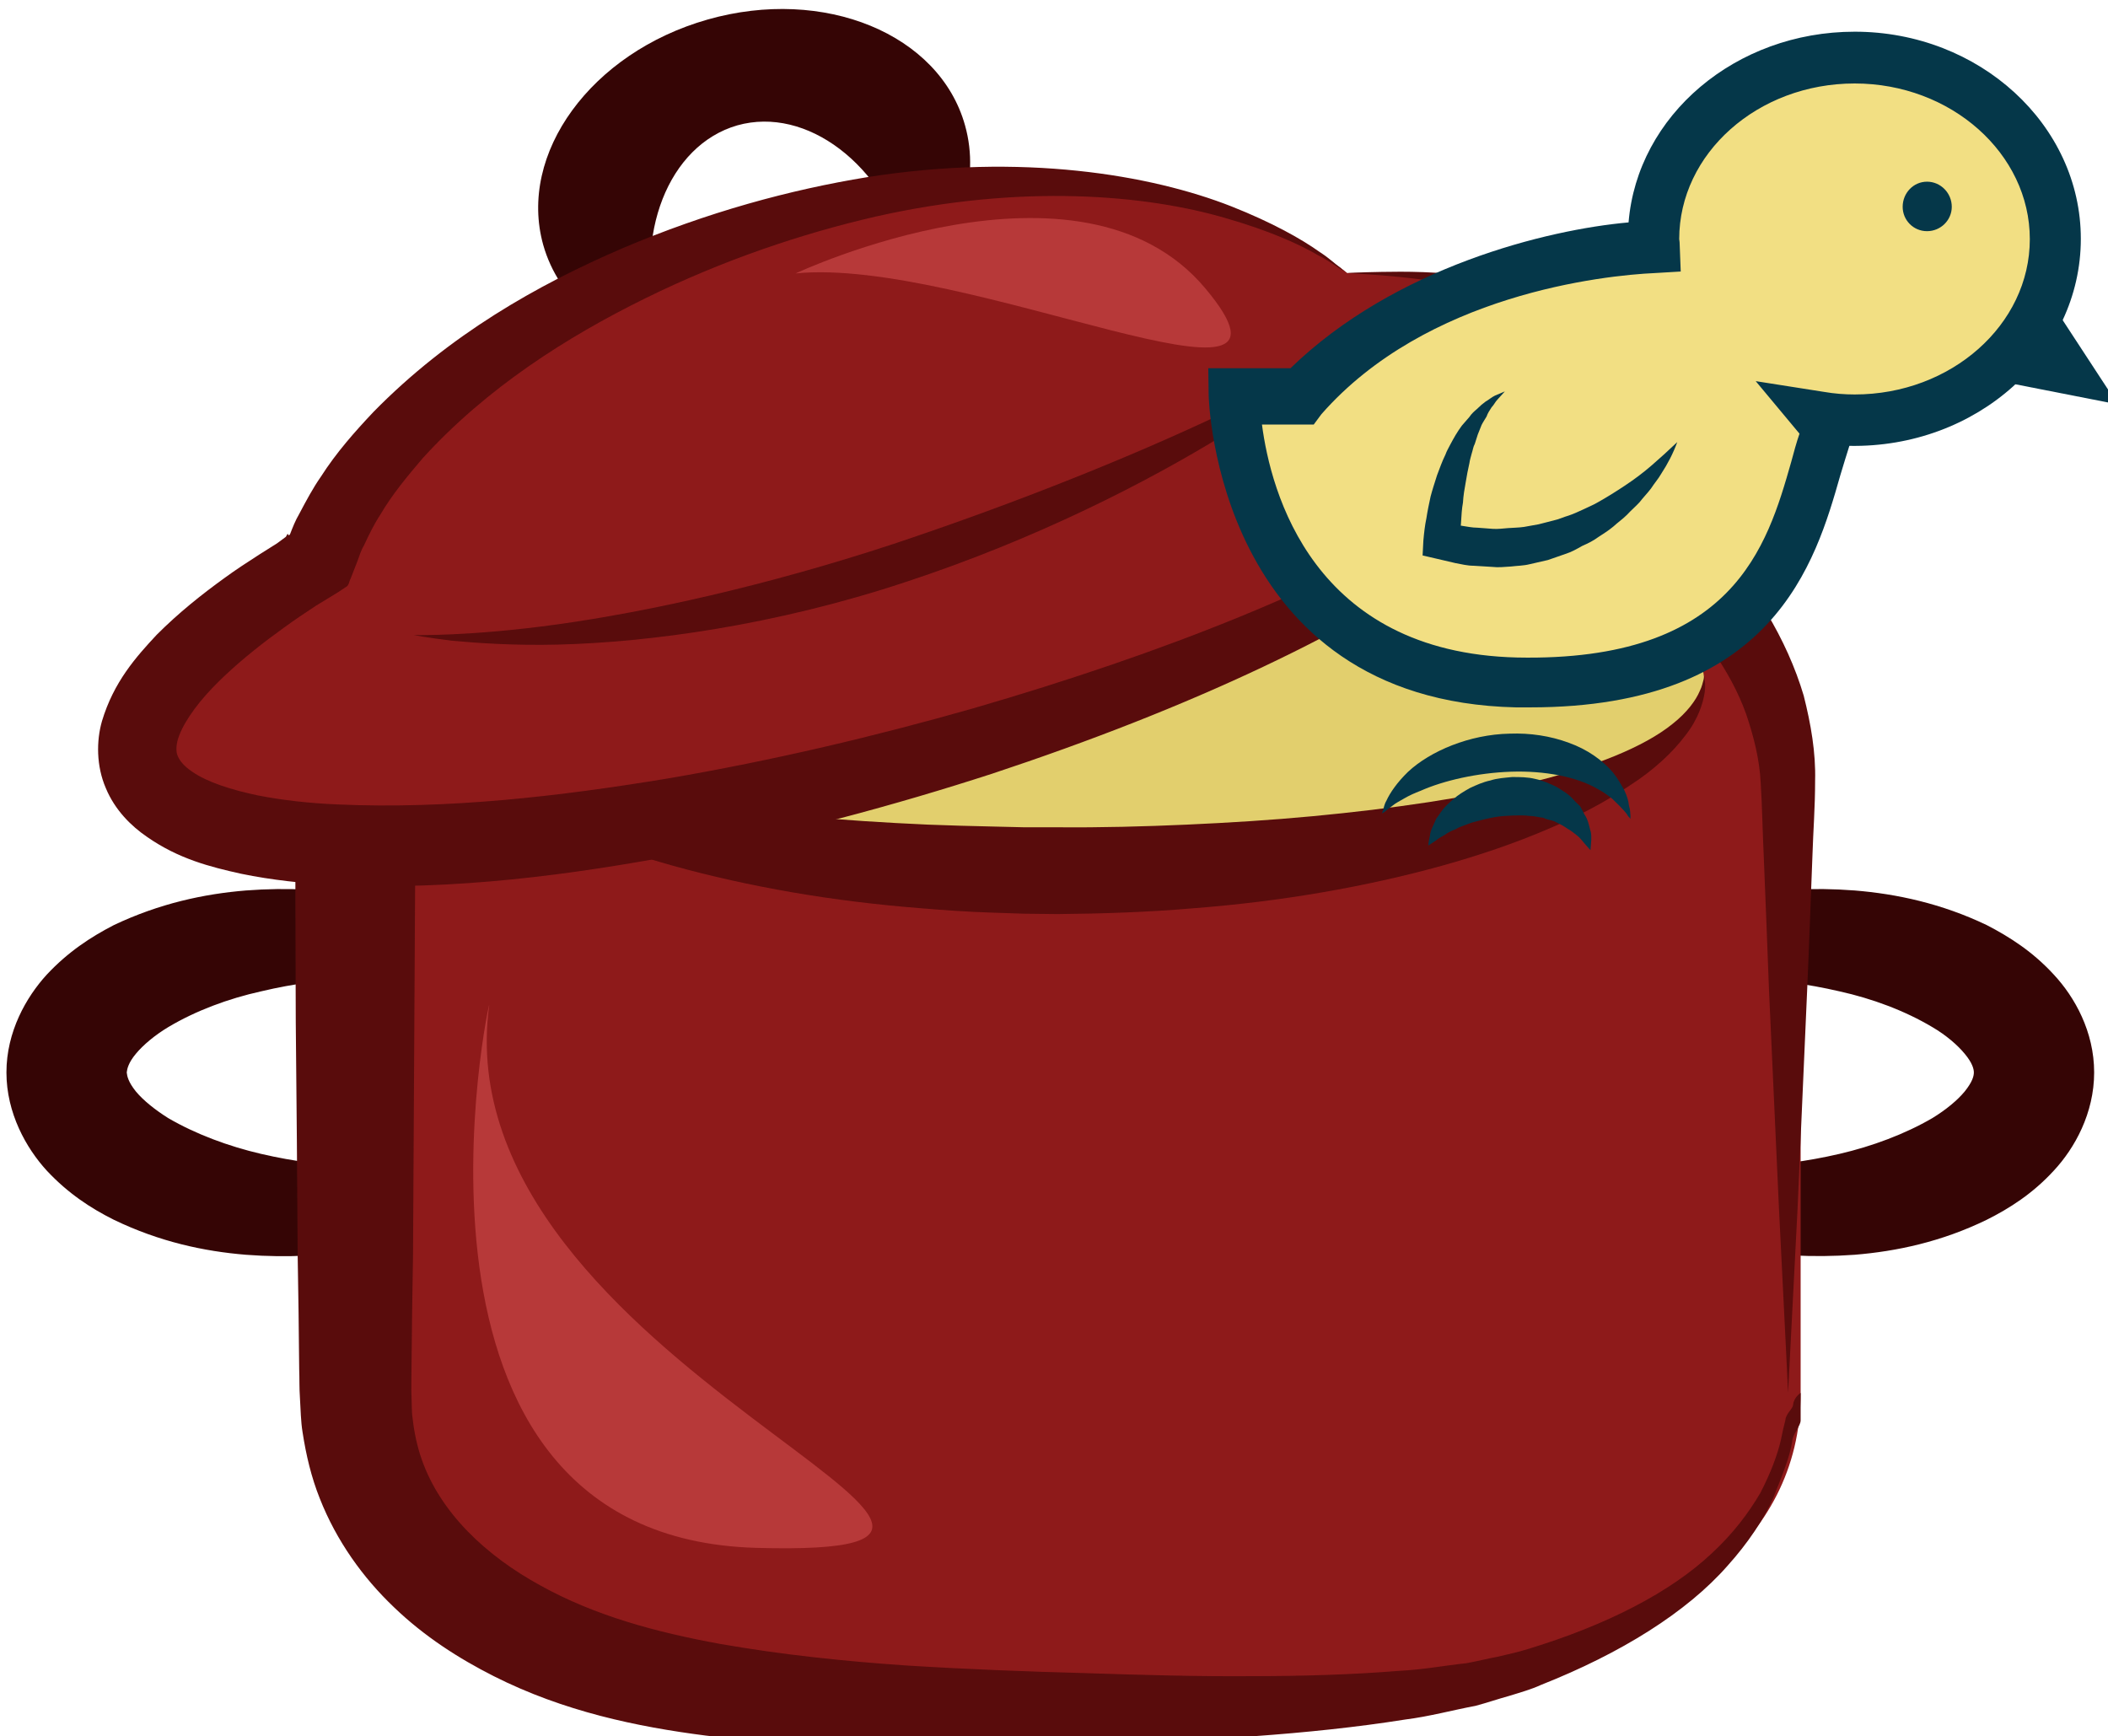 <?xml version="1.0" encoding="UTF-8" standalone="no"?>
<!-- Created with Inkscape (http://www.inkscape.org/) -->

<svg
   xmlns:dc="http://purl.org/dc/elements/1.1/"
   xmlns:cc="http://creativecommons.org/ns#"
   xmlns:rdf="http://www.w3.org/1999/02/22-rdf-syntax-ns#"
   xmlns:svg="http://www.w3.org/2000/svg"
   xmlns="http://www.w3.org/2000/svg"
   xmlns:sodipodi="http://sodipodi.sourceforge.net/DTD/sodipodi-0.dtd"
   xmlns:inkscape="http://www.inkscape.org/namespaces/inkscape"
   width="1467.379mm"
   height="1208.671mm"
   viewBox="0 0 1467.379 1208.671"
   version="1.1"
   id="svg8"
   inkscape:version="0.92.4 (5da689c313, 2019-01-14)"
   sodipodi:docname="Vývar kuřecí.svg">
  <defs
     id="defs2">
    <style
       type="text/css"
       id="style2">
   <![CDATA[
    .fil9 {fill:#053749;fill-rule:nonzero}
    .fil5 {fill:#3A1616;fill-rule:nonzero}
    .fil0 {fill:#471C1C;fill-rule:nonzero}
    .fil4 {fill:#471D1D;fill-rule:nonzero}
    .fil1 {fill:#562725;fill-rule:nonzero}
    .fil3 {fill:#562726;fill-rule:nonzero}
    .fil2 {fill:#683532;fill-rule:nonzero}
    .fil8 {fill:#7C4242;fill-rule:nonzero}
    .fil7 {fill:#935757;fill-rule:nonzero}
    .fil6 {fill:#A06564;fill-rule:nonzero}
    .fil10 {fill:#F2DF83;fill-rule:nonzero}
    .fil11 {fill:#FFFCF9;fill-rule:nonzero}
   ]]>
  </style>
    <style
       type="text/css"
       id="style2-5">
   <![CDATA[
    .fil5 {fill:#053749;fill-rule:nonzero}
    .fil0 {fill:#350505;fill-rule:nonzero}
    .fil2 {fill:#590C0C;fill-rule:nonzero}
    .fil1 {fill:#8E1A1A;fill-rule:nonzero}
    .fil3 {fill:#B73939;fill-rule:nonzero}
    .fil4 {fill:#E2CF6D;fill-rule:nonzero}
    .fil6 {fill:#F2DF83;fill-rule:nonzero}
    .fil7 {fill:#FFFCF9;fill-rule:nonzero}
   ]]>
  </style>
  </defs>
  <sodipodi:namedview
     id="base"
     pagecolor="#ffffff"
     bordercolor="#666666"
     borderopacity="1.0"
     inkscape:pageopacity="0.0"
     inkscape:pageshadow="2"
     inkscape:zoom="0.0875"
     inkscape:cx="1063.549"
     inkscape:cy="4371.0965"
     inkscape:document-units="mm"
     inkscape:current-layer="Vrstva_x0020_1_0"
     showgrid="false"
     inkscape:window-width="1920"
     inkscape:window-height="1001"
     inkscape:window-x="-9"
     inkscape:window-y="-9"
     inkscape:window-maximized="1" />
  <g
     inkscape:label="Vrstva 1"
     inkscape:groupmode="layer"
     id="layer1"
     transform="translate(970.75,-96.681)">
 
 <g
   transform="matrix(0.265,0,0,0.265,-3817.219,-3875.057)"
   id="Vrstva_x0020_1">

  
  
  
 
 
 <g
   transform="translate(3008.308,2515.975)"
   id="Vrstva_x0020_1-1">

  <g
   id="_650501672">
   <path
   d="m 9256,15289 c -2,2 -3,-53 -61,-108 -54,-57 -160,-106 -297,-127 -137,-21 -307,-19 -479,22 -86,19 -172,51 -244,94 -35,21 -66,47 -85,70 -20,24 -23,40 -24,49 1,10 4,25 24,50 19,23 50,48 85,70 72,42 158,74 244,94 172,40 342,43 479,21 137,-21 243,-70 297,-126 58,-56 59,-111 61,-109 0,0 2,12 4,35 0,12 -2,26 -4,44 -5,16 -9,37 -20,58 -38,86 -142,184 -292,250 -149,67 -344,109 -565,92 -110,-9 -227,-34 -347,-92 -60,-30 -120,-69 -176,-129 -54,-59 -106,-151 -106,-258 0,-107 52,-198 106,-257 56,-60 116,-99 176,-130 120,-57 237,-82 347,-91 221,-17 416,25 565,92 150,66 254,164 292,250 11,20 15,41 20,58 2,17 4,32 4,43 -2,23 -4,35 -4,35 z"
   style="fill:#350505;fill-rule:nonzero"
   id="path7"
   class="fil0"
   inkscape:connector-curvature="0" />

   <path
   d="m 11728,15289 c 0,0 -1,-12 -3,-35 0,-11 2,-26 4,-43 5,-17 8,-38 19,-58 38,-86 142,-184 292,-250 150,-67 344,-109 565,-92 110,9 228,34 347,91 60,31 121,70 176,130 55,59 106,150 106,257 0,107 -51,199 -106,258 -55,60 -116,99 -176,129 -119,58 -237,83 -347,92 -221,16 -415,-25 -565,-92 -150,-67 -254,-164 -292,-251 -11,-20 -14,-41 -19,-57 -2,-18 -4,-32 -4,-44 2,-23 3,-35 3,-35 3,-2 3,53 61,109 54,56 160,105 298,126 136,22 306,19 478,-21 86,-20 172,-52 244,-94 36,-22 66,-47 85,-70 20,-25 24,-40 24,-50 0,-9 -4,-25 -24,-49 -19,-23 -49,-49 -85,-70 -72,-43 -158,-75 -244,-94 -172,-40 -342,-43 -478,-22 -138,22 -244,71 -298,127 -58,55 -58,110 -61,108 z"
   style="fill:#350505;fill-rule:nonzero"
   id="path9"
   class="fil0"
   inkscape:connector-curvature="0" />

   <path
   d="m 12463,16131 c 0,404 -365,613 -718,732 -295,98 -897,98 -1188,98 -299,0 -826,0 -1192,-98 -359,-97 -712,-328 -712,-732 v -1585 c 0,-404 343,-710 715,-710 h 2360 c 373,0 735,306 735,710 z"
   style="fill:#8e1a1a;fill-rule:nonzero"
   id="path11"
   class="fil1"
   inkscape:connector-curvature="0" />

   <path
   d="m 12430,16131 c 0,0 -8,-173 -24,-486 -7,-156 -16,-348 -26,-570 -4,-111 -9,-230 -14,-356 -3,-62 -4,-130 -8,-192 -3,-60 -18,-120 -38,-179 -21,-59 -52,-115 -89,-168 -38,-52 -86,-99 -139,-139 -53,-40 -113,-72 -177,-91 -66,-21 -129,-29 -203,-27 -327,8 -677,17 -1045,26 -368,7 -755,13 -1156,17 -49,1 -99,2 -149,2 -38,2 -77,7 -114,17 -76,20 -148,58 -211,110 -127,105 -207,267 -212,433 -2,426 -5,841 -7,1242 -2,100 -3,200 -4,299 0,23 -1,52 0,71 1,19 0,39 3,58 4,37 12,74 24,108 49,140 169,253 312,331 144,80 306,123 470,153 165,29 330,46 491,57 161,10 318,16 469,20 152,5 296,9 434,8 138,0 269,-4 392,-14 62,-3 119,-14 176,-20 28,-5 55,-12 82,-17 26,-6 53,-12 79,-20 207,-63 375,-149 485,-253 56,-52 96,-106 126,-157 27,-52 45,-100 54,-139 4,-20 8,-38 12,-53 1,-16 19,-29 20,-39 2,-21 20,-32 20,-32 v 32 40 c 0,15 -20,34 -22,54 -6,42 -27,92 -50,150 -25,56 -66,118 -120,178 -107,122 -280,230 -490,313 -26,12 -55,20 -84,29 -29,8 -58,18 -88,26 -59,11 -121,28 -185,36 -126,20 -260,34 -400,44 -141,11 -288,18 -440,23 -153,5 -312,9 -478,7 -167,-1 -340,-10 -520,-32 -179,-23 -372,-63 -556,-156 -91,-46 -182,-104 -262,-181 -81,-77 -151,-174 -195,-286 -22,-55 -36,-114 -45,-173 -5,-30 -5,-60 -7,-90 -2,-29 -1,-50 -2,-76 -1,-99 -2,-199 -4,-299 -1,-201 -3,-406 -5,-614 0,-104 -1,-209 -1,-314 0,-53 0,-106 0,-159 v -80 c 0,-28 -1,-49 1,-84 7,-261 133,-509 329,-666 97,-79 212,-138 334,-168 60,-15 123,-22 186,-23 51,0 102,0 152,1 401,4 788,10 1156,18 368,9 718,17 1045,25 186,3 369,75 497,188 65,56 121,119 165,188 42,70 75,143 97,217 19,75 32,150 30,224 0,70 -5,132 -7,196 -5,126 -9,245 -14,356 -10,222 -18,414 -25,570 -16,313 -25,486 -25,486 z"
   style="fill:#590c0c;fill-rule:nonzero"
   id="path13"
   class="fil2"
   inkscape:connector-curvature="0" />

   <path
   d="m 9018,15113 c 6,-44 -309,1397 702,1425 1011,28 -829,-480 -702,-1425 z"
   style="fill:#b73939;fill-rule:nonzero"
   id="path15"
   class="fil3"
   inkscape:connector-curvature="0" />

   <path
   d="m 12210,14266 c 0,272 -761,493 -1699,493 -939,0 -1700,-221 -1700,-493 0,-273 761,-494 1700,-494 938,0 1699,221 1699,494 z"
   style="fill:#e2cf6d;fill-rule:nonzero"
   id="path17"
   class="fil4"
   inkscape:connector-curvature="0" />

   <path
   d="m 12210,14247 c 0,0 1,3 1,11 1,7 2,17 0,32 -4,28 -17,71 -51,114 -33,44 -82,90 -144,130 -62,42 -136,82 -220,117 -166,71 -370,127 -590,165 -110,19 -224,33 -341,42 -117,10 -235,14 -355,15 l -87,-1 -90,-3 c -59,-2 -118,-6 -177,-11 -116,-9 -231,-23 -341,-42 -220,-38 -423,-94 -590,-165 -83,-35 -157,-75 -219,-117 -63,-40 -112,-86 -145,-130 -33,-43 -47,-86 -50,-114 -2,-14 -1,-25 -1,-33 1,-7 1,-10 1,-10 1,-1 2,15 12,39 10,25 34,57 71,87 75,61 208,113 373,153 164,41 362,70 574,90 107,10 217,17 329,22 56,2 113,4 170,5 l 84,2 h 88 c 112,1 227,-2 339,-7 112,-5 223,-12 329,-22 213,-20 410,-49 575,-89 164,-40 297,-93 372,-154 38,-30 61,-62 71,-86 6,-12 8,-23 10,-30 1,-7 2,-10 2,-10 z"
   style="fill:#590c0c;fill-rule:nonzero"
   id="path19"
   class="fil2"
   inkscape:connector-curvature="0" />

   <path
   d="m 9592,12523 c -306,87 -499,352 -432,592 41,145 168,248 329,287 -10,-23 -19,-47 -26,-72 -67,-241 26,-477 207,-529 182,-51 384,102 451,343 7,25 12,50 16,75 117,-119 172,-272 131,-418 -67,-240 -370,-365 -676,-278 z"
   style="fill:#350505;fill-rule:nonzero"
   id="path21"
   class="fil0"
   inkscape:connector-curvature="0" />

   <path
   d="m 11272,13189 c -274,-215 -822,-332 -1460,-151 -655,185 -1124,552 -1242,908 -329,195 -512,390 -471,537 81,289 1003,280 2059,-18 1057,-299 1847,-776 1767,-1064 -41,-143 -287,-213 -653,-212 z"
   style="fill:#8e1a1a;fill-rule:nonzero"
   id="path23"
   class="fil1"
   inkscape:connector-curvature="0" />

   <path
   d="m 11272,13189 c 0,0 31,-2 90,-3 59,-1 147,-2 260,14 56,8 119,21 186,49 33,15 67,34 97,63 31,29 55,74 58,123 3,48 -11,96 -32,138 -21,42 -50,80 -81,116 -63,73 -138,137 -221,199 -334,243 -779,447 -1289,616 -256,83 -529,157 -818,212 -289,54 -592,95 -913,81 -80,-5 -161,-13 -243,-30 -81,-18 -164,-39 -247,-97 -41,-28 -84,-70 -108,-128 -25,-58 -25,-124 -10,-176 31,-103 89,-168 144,-227 57,-57 117,-105 178,-149 30,-22 61,-42 92,-62 l 46,-29 23,-17 4,-7 1,-1 2,4 c 2,-1 2,0 4,-3 7,-18 14,-36 24,-53 18,-34 36,-68 57,-98 41,-64 89,-118 138,-170 199,-203 431,-334 654,-430 223,-95 441,-154 644,-187 407,-64 745,-6 956,77 106,42 183,85 232,120 25,16 41,32 54,41 11,10 18,14 18,14 0,0 -7,-4 -20,-12 -13,-8 -31,-22 -57,-35 -51,-30 -131,-65 -238,-96 -212,-63 -541,-92 -925,-5 -191,44 -398,113 -605,215 -205,101 -416,235 -584,420 -40,47 -80,95 -111,148 -17,26 -30,53 -43,81 -8,13 -12,28 -17,41 l -18,46 c -4,7 -4,17 -11,21 l -21,14 -59,36 -42,28 c -28,19 -55,39 -82,59 -54,41 -105,84 -149,130 -44,46 -81,99 -91,139 -4,19 -3,31 2,41 5,11 16,25 37,39 40,28 105,48 171,62 66,13 138,21 211,24 292,13 587,-22 866,-68 281,-48 549,-112 802,-184 503,-146 948,-322 1281,-532 82,-54 158,-109 218,-170 60,-60 108,-129 109,-194 3,-65 -54,-114 -109,-144 -58,-30 -117,-48 -171,-61 -108,-24 -196,-32 -254,-37 -59,-4 -90,-6 -90,-6 z"
   style="fill:#590c0c;fill-rule:nonzero"
   id="path25"
   class="fil2"
   inkscape:connector-curvature="0" />

   <path
   d="m 11269,13403 c 0,0 -30,21 -85,58 -27,19 -60,41 -99,68 -39,26 -84,55 -135,84 -201,124 -495,275 -839,388 -344,114 -673,158 -910,164 -118,3 -214,-4 -280,-10 -66,-8 -101,-15 -101,-15 0,0 36,1 102,-2 65,-3 160,-10 275,-26 231,-32 545,-100 882,-211 336,-112 634,-234 846,-334 54,-23 102,-47 143,-68 42,-20 79,-38 108,-52 60,-28 93,-44 93,-44 z"
   style="fill:#590c0c;fill-rule:nonzero"
   id="path27"
   class="fil2"
   inkscape:connector-curvature="0" />

   <path
   d="m 9823,13190 c 0,0 748,-352 1076,39 328,391 -631,-84 -1076,-39 z"
   style="fill:#b73939;fill-rule:nonzero"
   id="path29"
   class="fil3"
   inkscape:connector-curvature="0" />

  </g>

 </g>

 <g
   transform="translate(3008.308,2515.975)"
   id="Vrstva_x0020_1_0">

  <polygon
   points="13296,13534 12919,13460 13107,13245 "
   style="fill:#053749;fill-rule:nonzero"
   id="polygon34"
   class="fil5" />

  <path
   d="m 11153,13527 c 290,-324 761,-390 925,-398 0,-7 -1,-18 -1,-25 0,-263 236,-478 528,-478 291,0 527,212 527,475 0,262 -236,475 -527,475 -32,0 -63,-3 -92,-8 l 24,29 c -80,195 -89,691 -821,674 -732,-17 -741,-744 -741,-744 z"
   style="fill:#f2df83;fill-rule:nonzero"
   id="path36"
   class="fil6"
   inkscape:connector-curvature="0" />

  <path
   d="m 12345,13473 178,28 c 29,5 56,7 82,7 253,0 460,-183 460,-408 0,-225 -207,-409 -460,-409 -255,0 -461,184 -461,409 0,2 1,5 1,8 l 3,77 -67,4 c -136,6 -601,56 -877,371 l -20,27 h -136 c 23,176 133,599 670,612 568,12 657,-292 720,-513 7,-26 14,-52 22,-75 z m -630,857 c -787,-18 -807,-812 -807,-820 l -1,-71 h 216 c 274,-266 674,-364 888,-383 23,-281 281,-501 594,-501 328,0 594,245 594,544 0,304 -273,550 -608,544 -7,22 -15,48 -24,78 -65,228 -175,609 -814,609 -12,0 -25,0 -38,0 z"
   style="fill:#053749;fill-rule:nonzero"
   id="path38"
   class="fil5"
   inkscape:connector-curvature="0" />

  <path
   d="m 12016,14623 c 0,0 0,-3 0,-9 -1,-6 0,-14 -4,-26 -1,-12 -5,-25 -12,-40 -8,-14 -17,-31 -30,-47 -27,-32 -68,-61 -116,-78 -48,-18 -102,-26 -155,-24 -106,2 -209,46 -267,100 -29,28 -48,56 -57,76 -6,10 -7,20 -9,25 -2,6 -3,9 -3,9 0,0 3,-2 8,-5 4,-4 11,-9 19,-15 8,-7 20,-13 32,-20 12,-7 27,-14 43,-20 61,-27 149,-47 237,-50 88,-3 173,13 229,46 15,8 27,17 37,25 10,10 20,19 26,26 8,8 13,15 16,20 4,4 6,7 6,7 z"
   style="fill:#053749;fill-rule:nonzero"
   id="path40"
   class="fil5"
   inkscape:connector-curvature="0" />

  <path
   d="m 11911,14705 c 0,0 1,-10 2,-26 0,-7 1,-17 -3,-28 -3,-12 -6,-27 -15,-40 -3,-6 -7,-13 -11,-21 -5,-5 -12,-11 -18,-18 -12,-14 -28,-23 -44,-33 -18,-9 -37,-17 -56,-21 -20,-5 -40,-5 -61,-5 -19,2 -39,3 -57,9 -19,4 -37,12 -54,20 -16,9 -31,18 -43,29 -13,11 -25,22 -33,34 -4,6 -8,12 -12,17 -3,6 -5,12 -8,18 -5,10 -8,19 -9,28 -4,16 -4,25 -4,25 0,0 9,-6 21,-14 5,-5 14,-9 22,-14 8,-6 18,-11 29,-15 9,-6 21,-9 33,-14 12,-5 25,-7 38,-11 13,-3 26,-6 40,-8 13,-2 27,-2 41,-3 13,0 27,-1 40,1 14,0 26,4 38,5 11,6 25,6 34,12 6,3 11,5 16,8 5,3 10,6 14,9 10,5 17,12 24,17 8,6 14,14 19,20 10,12 17,19 17,19 z"
   style="fill:#053749;fill-rule:nonzero"
   id="path42"
   class="fil5"
   inkscape:connector-curvature="0" />

  <path
   d="m 12731,13015 c 0,35 28,64 64,64 36,0 65,-29 65,-64 0,-36 -29,-66 -65,-66 -36,0 -64,30 -64,66 z"
   style="fill:#053749;fill-rule:nonzero"
   id="path44"
   class="fil5"
   inkscape:connector-curvature="0" />

  <path
   d="m 12139,13633 c -23,22 -45,42 -67,61 -23,20 -46,37 -70,53 -24,16 -48,31 -73,45 -12,7 -25,12 -37,18 -13,6 -26,12 -38,16 -14,4 -26,10 -40,13 l -39,10 -39,7 c -14,2 -28,2 -41,3 -14,1 -27,3 -41,2 l -40,-3 c -14,0 -27,-3 -41,-5 l -41,-6 37,47 c -1,-15 1,-33 2,-51 1,-17 2,-35 5,-51 1,-18 4,-36 7,-52 3,-18 6,-35 10,-52 1,-8 4,-17 6,-25 3,-9 4,-18 8,-25 l 8,-25 10,-25 c 4,-8 9,-15 13,-22 3,-9 8,-16 13,-24 6,-6 10,-15 16,-21 l 19,-21 c -9,4 -17,7 -26,11 -10,5 -16,11 -25,16 -7,5 -15,12 -22,19 -7,6 -15,13 -20,21 l -20,23 c -6,8 -11,16 -16,24 -5,9 -10,17 -14,25 -5,10 -10,18 -13,27 -9,18 -15,36 -22,54 -6,19 -12,37 -17,56 -4,19 -8,37 -11,57 -4,19 -6,37 -8,59 l -2,39 39,9 47,11 c 16,3 32,7 48,7 l 49,3 c 16,2 32,0 49,-1 16,-2 33,-2 49,-6 l 48,-11 46,-16 c 16,-5 30,-13 44,-21 16,-7 30,-14 42,-23 14,-9 28,-18 40,-28 12,-11 25,-20 36,-31 11,-12 23,-22 33,-33 10,-13 21,-24 30,-36 9,-14 19,-25 27,-39 17,-26 31,-53 42,-83 z"
   style="fill:#053749;fill-rule:nonzero"
   id="path46"
   class="fil5"
   inkscape:connector-curvature="0" />

  
 </g>

</g>

</g>
</svg>
